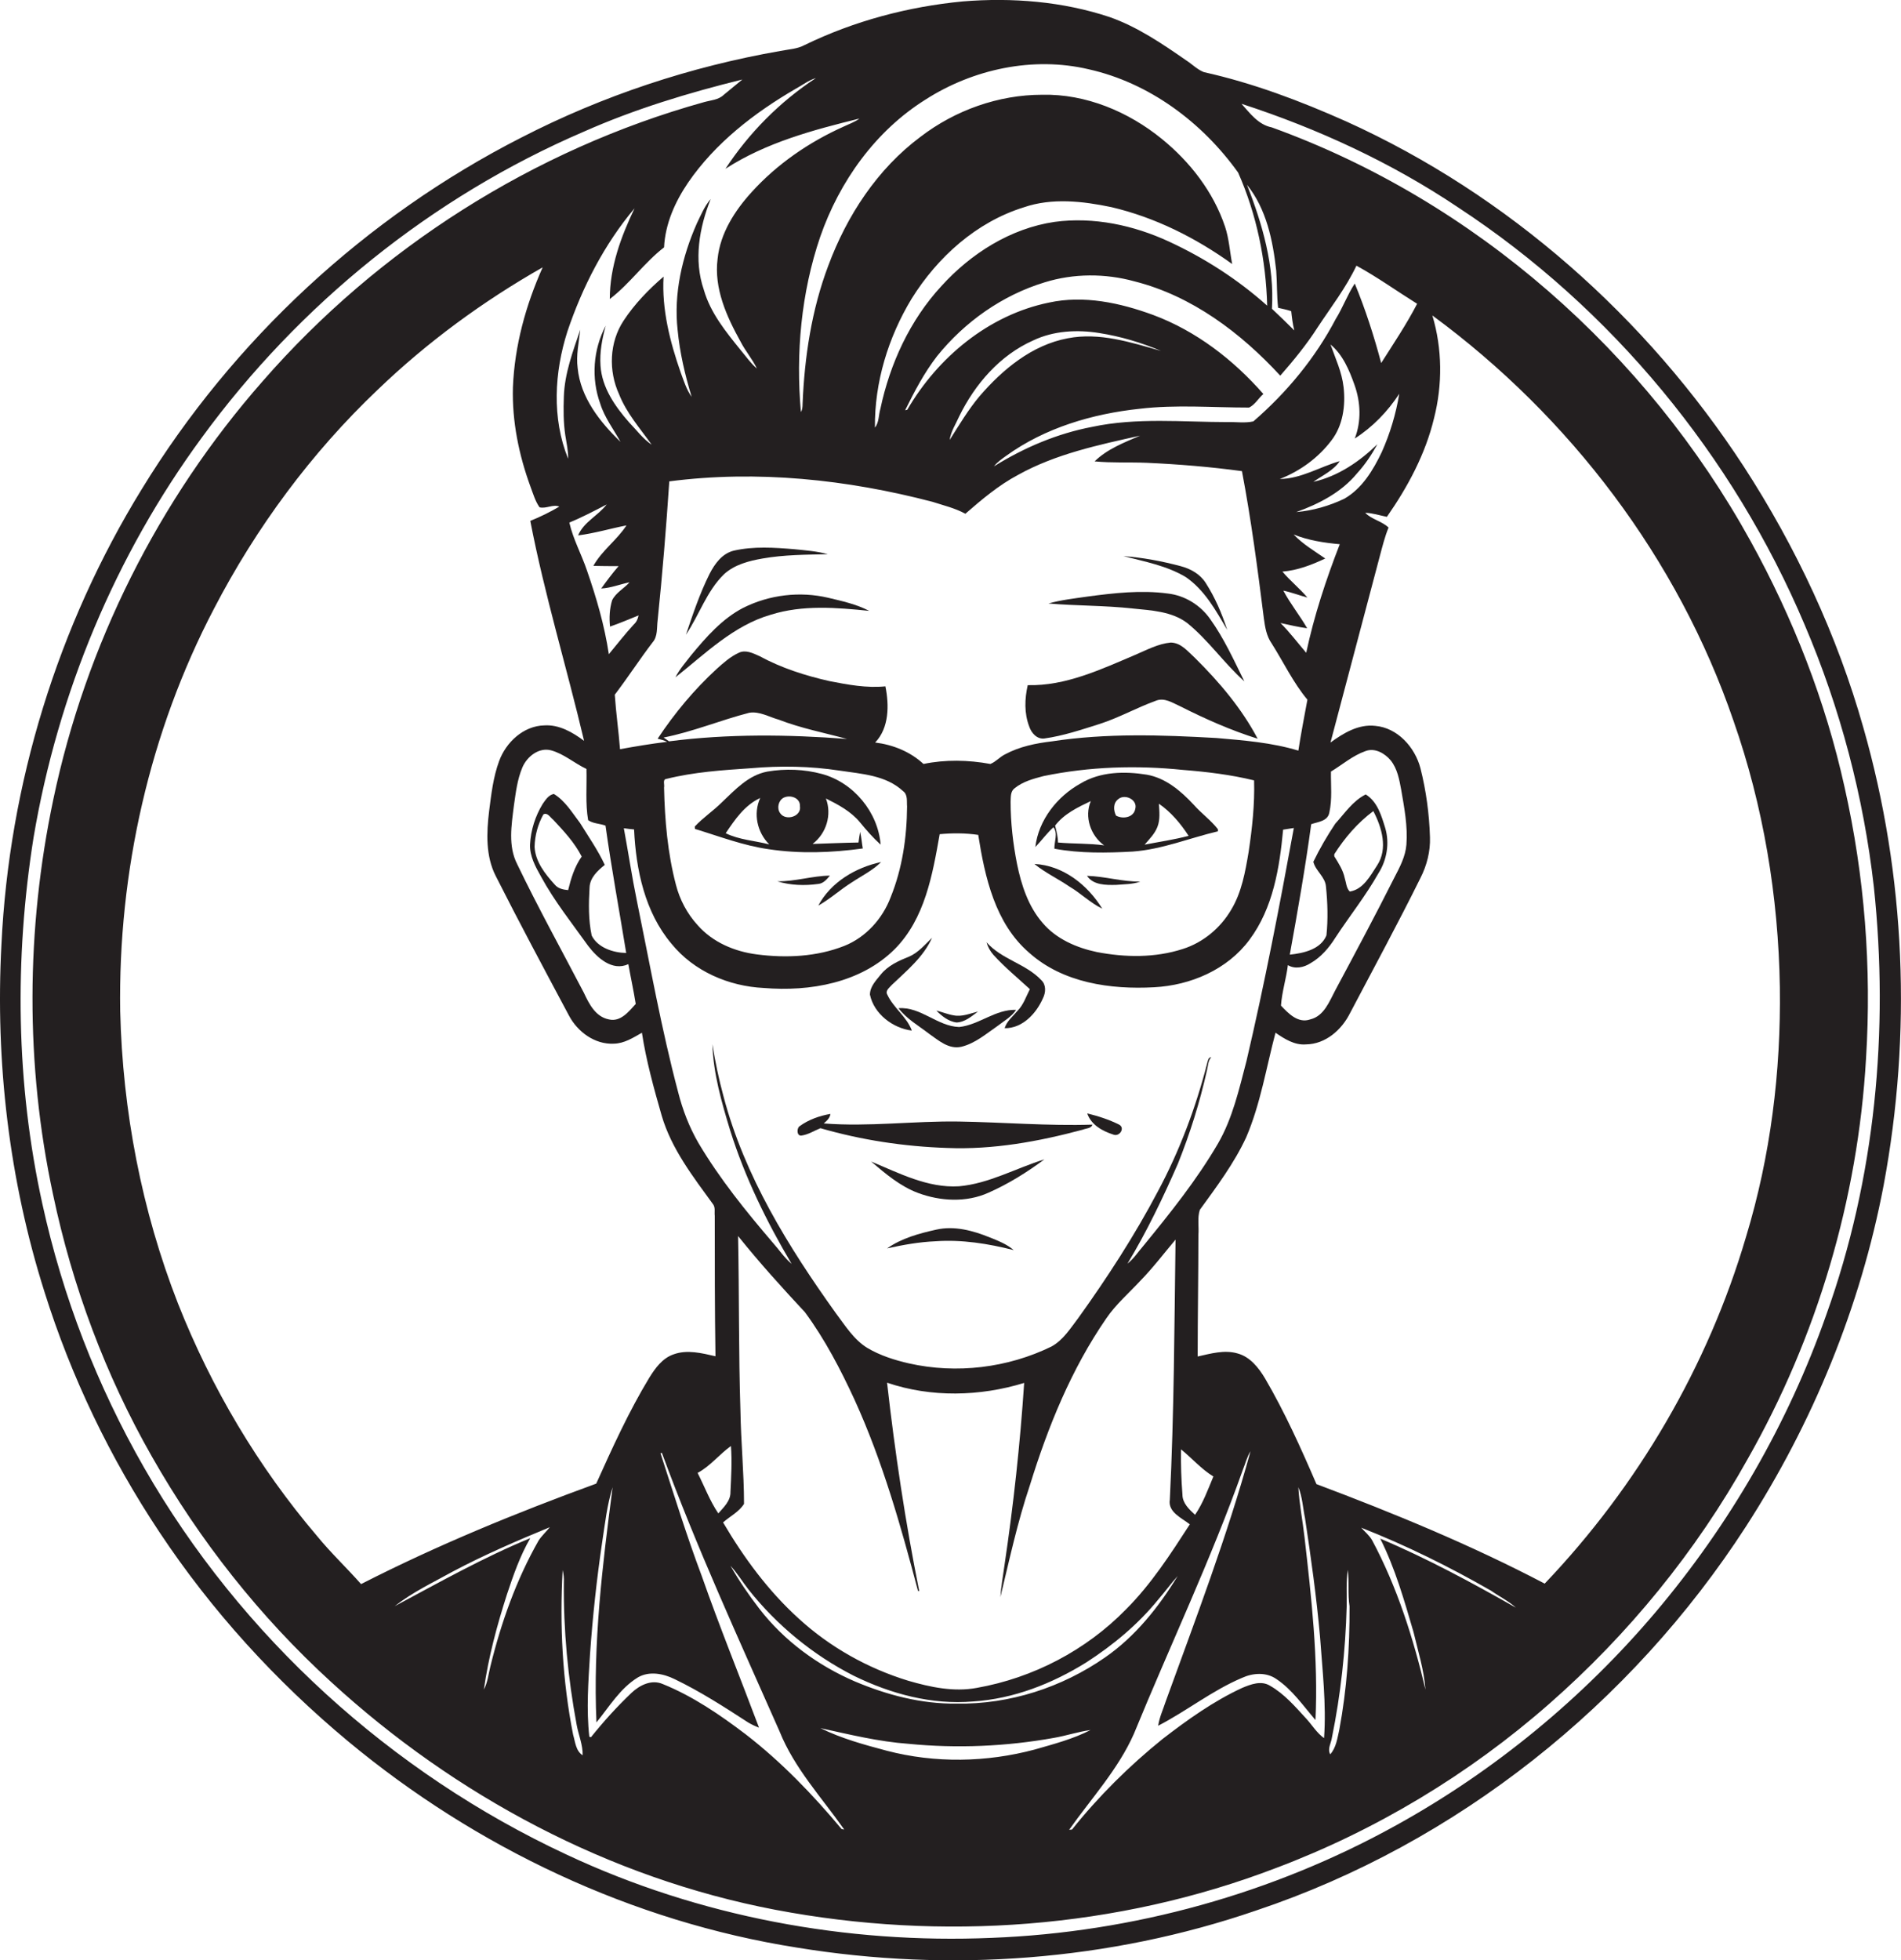 <?xml version="1.0" encoding="utf-8"?>
<!-- Generator: Adobe Illustrator 19.2.0, SVG Export Plug-In . SVG Version: 6.00 Build 0)  -->
<svg version="1.1" id="Layer_1" xmlns="http://www.w3.org/2000/svg" xmlns:xlink="http://www.w3.org/1999/xlink" x="0px" y="0px"
	 viewBox="0 0 798.7 823.4" enable-background="new 0 0 798.7 823.4" xml:space="preserve">
<g>
	<path fill="#231F20" d="M782.9,305.7c-11-38.9-28.3-75.9-50.3-109.8c-40.8-62.5-98.9-114.1-167-144.9
		c-19.3-8.6-39.1-16.1-59.8-20.7c-2.8-1.1-5-3.4-7.5-5c-10.1-7-20.4-14-32-18.1c-19.8-6.6-41.1-8.3-61.8-6.6
		c-23,2.2-45.6,8.2-66.4,18.3c-3.1,1.7-6.7,1.8-10.2,2.5c-37.9,6.6-74.7,18.8-108.9,36.4C153.7,91.1,97.9,142.8,59.6,205.4
		c-35.4,57.5-55.8,124-59,191.4c-2.6,49.2,3.2,98.9,18.1,145.9c11.2,35.7,27.6,69.8,48.3,100.9c21.9,33,48.8,62.5,79.2,87.8
		c53.8,44.7,119.4,75.8,188.7,86.7c64.3,10.5,131.2,5.6,192.9-15.6c84.3-28.2,157.5-86.7,205.7-161.2
		c28.1-43.5,48.2-92.4,57.9-143.4C803.3,434.3,800.7,368,782.9,305.7z M388.9,41.8c20-12.8,45.2-18.2,68.5-12.7
		c25.5,5.7,47.7,22.3,62.8,43.4c7.8,17.6,11.7,36.8,12.2,55.9c-12.3-11-26.3-20-41.2-26.9c-14.9-6.9-31.7-10.5-48.1-8.3
		c-18.5,2.7-35.2,13.3-47.6,27c-13.2,14.3-21.6,32.6-25.6,51.5c-0.8,2.6-0.5,5.7-2.3,7.9c-0.2-19,5.6-37.9,15.4-54.1
		c10.9-17.5,27.2-32.2,47.1-38.4c11.9-4.1,24.8-2.6,36.8-0.1c18.4,4.3,35.5,12.9,50.8,23.9c-1-5.2-1.3-10.6-3-15.7
		C509.8,80.6,500,68,488.2,58.4c-14.1-11.5-32-19-50.3-18.6c-18.4,0-36.6,6.5-51.2,17.7C368.6,71,355.8,90.6,348,111.6
		c-7,18.5-10,38.4-10.8,58.1c0,1.2-0.1,2.4-0.7,3.4c-2.2-24.7,0.1-50.1,8.1-73.6C352.7,76.2,367.8,55,388.9,41.8z M601.8,132.5
		C659.6,175,705,234.7,728.3,302.7c12.6,35.9,18.9,74,19.5,112c0.5,35.4-3.9,70.9-14.2,104.8c-16,54.4-45.5,104.7-84.6,145.7
		c-30.9-16.2-63.2-29.5-95.9-41.8c-6.5-15.1-13.3-30.2-21.6-44.4c-2.7-4.5-6.3-9.1-11.6-10.5c-5.5-1.6-11.3,0.1-16.7,1.3
		c0-17,0.3-34,0.3-51c0.3-3.5-0.5-7.2,0.6-10.6c7.1-9.8,14.4-19.5,19.5-30.5c6-14,8.4-29.2,12.3-43.9c3.8,2.6,8,5.3,12.8,4.9
		c8.3-0.1,15.1-6.2,18.6-13.3c9.9-18.8,20.1-37.6,29.5-56.6c2.7-5.3,4.2-11.2,4-17.1c-0.3-9.8-1.6-19.5-4-29
		c-2.3-8.8-9.6-17-19-17.8c-7-0.8-13.3,3-18.8,7c6.9-26,13.8-52.1,20.7-78.2c1.1-4.1,2.1-8.2,3.7-12.1c-2.8-2.7-7.3-3.5-9.8-6.2
		c3.1,0.1,6.1,1.1,9.1,1.7c8.8-12.6,16.2-26.4,19.8-41.4C606.1,161.6,606,146.5,601.8,132.5z M593.9,685.6c1.9,8,4.4,15.9,5,24.1
		c-5.1-21.6-11.9-43.1-22.4-62.7c-1.2-2.1-3-3.5-4.6-5.3c18.8,7.4,37,16.4,54.6,26.5c3.4,2.4,7.3,4.3,10.4,7.1
		c-18.5-10.5-37.3-20.7-57-29C586.2,658.8,590,672.3,593.9,685.6z M566.3,659.4c0.6,5.1-0.1,10.2,0.7,15.3
		c0.1,17.4-1.1,34.8-4.3,51.9c-0.8,3.5-1.3,7.5-3.8,10.3c-1.3-2.3,0.4-4.7,0.7-7c3.7-18.1,5.7-36.6,6.2-55.1
		C565.9,669.6,565.5,664.5,566.3,659.4z M151.7,665.4c-6-6.8-12.7-13.1-18.5-20.2c-24.7-29-44.4-62.2-58.4-97.6
		c-15.3-39.1-23.3-81-24.3-122.9c-0.9-58.4,12.3-117.2,39.4-169c17.7-34.1,40.9-65.5,68.8-92c20.8-20,44.3-37.2,69.3-51.4
		c-7.1,15.9-11.8,32.9-12.5,50.4c-0.4,14.3,2.5,28.4,7.4,41.8c1.1,2.9,2,6.1,3.8,8.6c2.8,0.7,5.6-1.4,8.3-0.3c-3.9,2.3-8,4.3-12.2,6
		c6,31.1,15.3,61.5,22.6,92.4c-4.8-3.6-10.5-6.9-16.7-6.5c-8.8,0.2-16.1,7.1-19,15c-2.5,6.8-3.3,14-4.2,21
		c-1.1,9.1-1.5,18.9,2.8,27.3c9.9,19.6,20.3,39,30.7,58.5c3.6,6.9,10.9,12.3,18.9,11.9c4.4-0.1,8.1-2.5,11.8-4.6
		c1.8,11.8,5,23.3,8.3,34.8c4.1,14,13.2,25.7,21.7,37.4c0.9,1.4,0.4,3.1,0.6,4.7c0,19.7,0,39.3,0.3,59c-5.7-1.3-11.9-2.9-17.6-0.8
		c-4.7,1.6-7.7,5.8-10.2,9.8c-8.6,14.2-15.5,29.4-22.3,44.5C216.8,635.5,183.6,649.1,151.7,665.4z M244.8,737.3
		c-2.9-1.8-3.1-5.6-4-8.6c-4.5-22.7-5.7-46-4.4-69.2c0.4,1.7,0.6,3.4,0.5,5.1c-0.2,20.1,1.7,40.2,5.4,60
		C243.1,728.9,244.9,732.9,244.8,737.3z M165.8,674.7c7.5-5.9,16.2-10,24.5-14.6c13.2-7,26.9-12.9,40.7-18.6
		c-1.5,1.9-3.4,3.6-4.7,5.6c-9.4,16.5-15.8,34.6-20.3,53c-0.8,3.2-1.1,6.6-2.7,9.6c1.9-13.6,5.5-26.9,9.7-40
		c2.7-8.1,5.5-16.2,9.8-23.6C203.1,654.2,184.5,664.7,165.8,674.7z M263.2,220.7c-4,6.2-10.3,10.5-13.9,17c3.5,0.1,7.1,0.1,10.6,0.1
		c-2.6,3-5,6.2-7.3,9.4c4.1-0.2,7.9-1.8,11.9-2.6c-2.3,2.6-5.7,4.3-7.3,7.5c-1.1,3.6-1.3,7.4-0.9,11.1c4.1-1.4,8-3.1,12-4.7
		c-0.3,1.5-0.9,2.8-2,3.8c-3.7,4-7,8.3-10.5,12.5c-1.8-12-5.2-23.7-9.2-35.2c-2.3-6.8-5.8-13.1-7.4-20.1c5.4-2.2,10.5-4.9,15.7-7.6
		c-3.6,4.7-9.7,7.4-12,13C249.9,224,256.5,222,263.2,220.7z M405.6,215.8c6.9-6,14-12,22.1-16.3c15.8-8.8,33.8-12.6,51.3-16.5
		c-6.7,2.9-13.8,5.6-19.1,10.8c7.3,0.7,14.6,0.3,21.9,0.6c13.4,0.6,26.7,1.7,40,3.5c3.9,20.5,6.6,41.2,9.2,61.8
		c0.5,3.7,1.1,7.5,3.3,10.6c5,7.9,9,16.4,15,23.6c-1.3,7.1-2.7,14.2-3.8,21.4c-11.2-3.4-22.9-4.3-34.4-5.3
		c-23-1.3-46.2-2.1-69.1,1.4c-6.8,0.8-13.7,2.2-19.8,5.5c-2.2,1.1-3.8,3.1-6.1,4c-9.3-1.7-18.9-1.9-28.1,0c-5.6-5.2-12.9-8.1-20.3-9
		c5.9-6.2,5.9-15.7,4.3-23.6c-7.9,0.8-15.8-0.7-23.5-2.2c-10.2-2.3-20.2-5.5-29.4-10.5c-2.7-1.2-5.8-2.8-8.7-1.4
		c-3.5,1.6-6.4,4.2-9.2,6.7c-9.5,8.7-17.8,18.7-24.9,29.4c1.3,0.3,2.7,0.7,4,1.3c-6.6,0.8-13.2,1.9-19.8,3.1
		c-0.6-7.7-1.7-15.3-2.2-22.9c5.5-7.2,10.4-14.8,15.9-22c2.2-2.5,1.7-6.1,2.1-9.2c2-19.4,3.6-38.9,4.9-58.4
		c37-4.8,74.7-0.8,110.6,8.6C396.4,212.3,401.2,213.4,405.6,215.8z M399,184.8c0.5-3.6,2.6-6.7,4-9.9c6.6-13.5,17.1-25.7,31.1-31.9
		c8.6-4.1,18.5-4.6,27.8-3.1c8.9,1.4,17.6,4,25.9,7.5c-12.7-3.6-25.9-7.9-39.2-5.3c-15,2.8-27.4,13.1-37.1,24.4
		C406.8,172.1,403,178.5,399,184.8z M564.5,162.6c-0.7-6.3-3.4-12-5.5-17.9c5.2,4.3,7.9,10.8,10.1,17c2.6,7.3,2.9,15.3,0.1,22.5
		c7.5-4.8,13.8-11.3,18.7-18.8c-1.4,8.5-3.9,16.8-7.4,24.6c-3.6,7.5-8.2,15.2-15.7,19.5c-6.3,3-13.2,5-20.2,5.6
		c9.5-3.4,19-8.3,25.5-16.2c3.4-3.7,6.2-7.9,8.6-12.3c-7.5,7.3-16.6,13.5-26.9,15.8c3.8-2.7,8.4-4.7,11.1-8.7
		c-8.4,2.4-16.2,7.4-25.2,7.5c8.5-3.3,16.2-8.9,21.7-16.2C564.2,178.8,565.4,170.4,564.5,162.6z M559.2,324.1
		c4.8-2.9,9.1-6.7,14.5-8.6c3.9-1.5,8.1,0.9,10.6,3.9c2.8,3.5,3.6,8,4.4,12.3c1.3,7.6,2.8,15.3,2.2,23.1c-0.4,5-2.8,9.5-5.1,13.9
		c-8,15.9-16.4,31.6-24.8,47.3c-2.5,4.7-4.7,10.8-10.5,12.2c-5.1,1.8-9.2-2.5-12.3-5.8c0.4-5.8,2.2-11.3,2.9-17c3,1.8,6.7,1,9.5-0.8
		c4.4-2.5,7.8-6.5,10.5-10.8c5.9-9,12.7-17.5,18-26.9c3.6-5.6,4.8-12.7,2.9-19.1c-1.6-5.2-3.3-11.1-8.2-14.1
		c-5.4,2.7-8.8,7.9-12.8,12.3c-3.4,5.1-6.5,10.4-9.2,16c0.9,3.8,5,6.3,5.3,10.4c0.7,6.8,0.9,13.7,0.2,20.5
		c-2.4,5.9-9.6,7.5-15.4,8.1c3.3-18.2,6.5-36.4,9-54.8c2.8-1,6.9-1.2,7.6-4.8C559.8,335.6,559.1,329.8,559.2,324.1z M473.1,676
		c-16.8,17.2-39,28.8-62.7,33c-9.7,1.8-19.5-0.3-28.8-3c-17-5.2-32.9-14.1-46-26.1c-12.8-11.6-23.1-25.6-31.8-40.4
		c2.9-2.6,6.7-4.4,8.8-7.8c0-13-1.3-26-1.5-38.9c-0.8-24.5-0.5-49.1-1-73.6c8.9,11.1,18.4,21.6,28.1,32c8.4,11.4,15,24.1,20.9,36.9
		c11.7,25.7,19.4,52.9,26.6,80.2c0.1,0,0.4,0,0.5,0c-5.8-28.9-10.2-58.2-13.5-87.5c18.5,6.3,39,5.8,57.6,0.1
		c-1.7,25.7-4.5,51.3-8.3,76.8c-0.6,4.4-1.4,8.7-1.7,13.2c3.8-15.7,7.2-31.6,12.4-47c7.6-24.6,17.4-48.8,32.1-70.1
		c4-5.9,9.5-10.6,14.3-15.8c5.3-5.4,9.9-11.5,14.8-17.3c-0.5,36.4-0.6,72.8-2.4,109.2c-0.9,5.3,5,7.7,8.4,10.4
		C491.8,652.8,483.7,665.4,473.1,676z M494.8,662c-8,13.1-17.8,25.4-30.5,34.2c-18.1,12.6-40.2,19.8-62.4,19.4
		c-14.7,0.2-29.2-3.6-42.7-9.3c-15.6-6.7-29.8-17.1-40.2-30.6c-4.4-5.7-8.5-11.7-12.1-18c2.9,3.1,5,6.7,7.6,10
		c11.9,15,27.1,27.5,44.2,36.2c15.5,7.6,32.8,12.3,50.2,10.8c17-1.1,33.2-7.5,47.5-16.4c11.3-7.3,21.8-16,30.3-26.5
		C489.5,668.6,492,665.1,494.8,662z M301.8,635.7c-3.6-5.3-5.8-11.3-8.7-17c5.4-2.9,9.1-7.8,14-11.3c0.5,6.4,0.1,12.9-0.2,19.3
		C307,630.4,304.1,633.1,301.8,635.7z M496.8,627.8c-0.5-6.3-0.7-12.7-0.6-19c4.6,3.7,8.5,8.3,13.6,11.4c-2.3,5.5-4.3,11.1-7.7,16.1
		C499.6,634,496.8,631.4,496.8,627.8z M480.4,523.3c-2.2,2.5-4,5.4-6.7,7.5c8.1-13.4,14.9-27.6,21.2-42c5.1-12.7,9.2-25.8,12.2-39.2
		c0.5-1.9,0.4-4,1.8-5.5c-1.3,0-1.4,1.5-1.7,2.5c-4.8,18.7-11.6,36.8-20.7,53.8c-9.8,18.6-21.3,36.3-33.5,53.3
		c-3.3,4.3-6.3,9.2-11.2,11.9c-18.4,9-39.9,11.6-59.9,7.1c-6.1-1.4-12.1-3.3-17.5-6.5c-5.7-3.5-9.3-9.4-13.3-14.7
		c-19.9-27.8-38.3-57.5-47.1-90.9c-2-7.3-3.5-14.6-4.7-22c0.4,12.4,3.9,24.5,7.5,36.3c6.2,19.7,15.3,38.3,25.8,56
		c-3.1-2.6-5.3-6-7.9-8.9c-11.3-13.2-22.3-26.8-31.2-41.8c-3.9-6.7-6.7-14-8.6-21.5c-7-26.4-11.8-53.4-17.3-80.2
		c-2.1-10.2-3.6-20.4-5.5-30.6c1.4,0.2,2.9,0.4,4.3,0.5c0.8,16.9,4.5,34.7,15.7,48c9.4,11.6,24.1,17.9,38.8,18.6
		c19.4,1.6,40.7-2.1,55-16.3c12.7-12.8,15.9-31.3,18.9-48.3c5.4-0.5,10.8-0.5,16.2,0.3c2.8,17.8,7.1,37.2,21.4,49.5
		c14.2,12.7,34.2,15.5,52.5,14.5c15.3-0.8,30.8-7.4,40.1-20c9.9-13.3,12.6-30.2,14.1-46.2c1.5-0.2,3-0.5,4.5-0.7
		c-6,32.8-12.3,65.5-19.9,97.9c-3.1,11.8-5.8,24-12,34.7C502.7,495.8,491.6,509.6,480.4,523.3z M247.1,344.5
		c2.1,1.5,4.9,1.4,7.3,2.3c2.5,17.9,5.8,35.7,8.7,53.5c-5.5-0.1-11.9-2.2-14.5-7.3c-1.4-6.6-1.3-13.4-0.9-20.1
		c0.1-4.2,3.4-7.2,6.4-9.6c-2.9-6.2-6.8-11.8-10.4-17.6c-3.3-4.3-6.2-9.3-11-12.2c-2.2,0.4-3.5,2.5-4.7,4.2c-3.1,5.1-5,11-5.3,17
		c-0.2,4.9,2.3,9.4,4.6,13.5c5.6,10.3,13,19.6,19.8,29.1c3.8,5,10.1,10.8,16.9,7.7c1,5.6,2.2,11.1,3.1,16.7
		c-2.9,3.2-6.4,7.7-11.3,6.5c-5.6-1.1-8.3-6.5-10.5-11.2c-9.4-18-19.2-35.7-28-54c-3.9-7.6-2.4-16.4-1.4-24.5
		c0.8-5.5,1.4-11,3.6-16.2c2-4.6,7-8.5,12.1-7.1c5.4,1.5,9.7,5.4,14.8,7.8C246.6,330.3,245.9,337.5,247.1,344.5z M244.4,359.8
		c-3,4.2-4.5,9.2-5.7,14.1c-2-0.2-4.2-0.6-5.6-2.3c-4.1-4.5-8.2-9.7-8.5-15.9c0.1-4.7,1.4-9.5,3.7-13.6c1.7-1,2.9,1.3,4.1,2.2
		C236.8,349,241.4,353.9,244.4,359.8z M315.4,322.7c12.5-1.1,25-0.9,37.4,1c9.2,1.4,19.4,1.9,26.6,8.6c2.1,1.5,1.5,4.3,1.7,6.5
		c-0.1,13-2,26-6.9,38.1c-3.4,9-10.4,16.8-19.4,20.4c-11.6,4.6-24.5,5.2-36.8,3.6c-9.4-1.2-18.6-5.1-24.9-12.3
		c-4.4-4.8-7.5-10.7-9.1-16.9c-3.5-13.3-4.7-27.2-5-40.9c0.3-1.1-0.7-3.4,0.9-3.6C291.5,324.3,303.5,323.5,315.4,322.7z
		 M281.1,311.4c-0.8-0.5-1.5-1.1-2.3-1.6c12.3-2.4,23.9-7.3,36-10.4c4.3-0.7,8.4,1.8,12.4,2.9c9.3,3.6,19.1,5.5,28.7,8.1
		C331.1,308.5,306,308.2,281.1,311.4z M424.6,336.8c0.1-2-0.1-4.4,1.7-5.7c3.4-2.8,7.9-4,12.1-5.1c19.3-4,39.1-4.6,58.6-2.6
		c10,0.8,20.1,2,29.9,4.4c0.3,10.1-0.8,20.1-2.3,30.1c-1.4,8.3-2.9,16.9-7.3,24.2c-4.5,7.7-11.8,13.8-20.3,16.5
		c-11.7,3.8-24.3,3.6-36.2,1.3c-8.5-1.8-17.1-5.5-22.8-12.3c-6-6.9-8.9-15.9-10.7-24.7C425.6,354.3,424.6,345.5,424.6,336.8z
		 M560.6,358.8c4.4-6.9,9.8-13.2,16.4-18.1c3.6,6.9,6.2,15.8,1.6,22.8c-2.9,4.4-5.8,10.1-11.5,11c-1.5-1.5-1.5-3.8-2.1-5.6
		c-0.7-3.4-2.6-6.3-4.4-9.2L560.6,358.8z M548.8,274.2c-3.6-4.2-6.9-8.6-10.8-12.5c3.7,0.8,7.4,1.7,11.2,2.2
		c-3.1-5.4-7.1-10.3-10-15.8c3.4,0.7,6.7,2,10.1,2.9c-3.2-3.8-7.2-7-10.5-10.9c6.3-0.5,12.3-2.8,18-5.5c-4.6-3.2-9.4-6-13.3-10.1
		c6.2,2.5,12.8,3.5,19.4,4.1C557.1,243.5,552.1,258.7,548.8,274.2z M247.9,694.8c1.1-15.7,2.8-31.4,5.1-47c1.2-7.7,2-15.6,4.4-23.1
		c-4.3,32.7-8.3,65.7-6.8,98.8c5.4-6.6,9.9-14.3,17.4-18.9c4.8-2.8,10.7-1.6,15.4,0.7c10.8,5.2,20.9,11.7,30.9,18.2
		c1.5,0.9,3,1.6,4.6,2.2c-8-21.3-16.6-42.4-24.1-63.8c-6.4-17-11.7-34.3-17.3-51.5c0.1,0,0.5-0.1,0.6-0.1
		c14.6,39.8,32.3,78.2,49.4,116.9c6.2,15.5,17.7,27.8,27.2,41.3c-0.3,0-0.8-0.2-1.1-0.2c-12.1-14.5-25.3-28.2-40.3-39.8
		c-10.8-8.2-22.2-16-34.8-21.1c-4.8-2.1-9.8,0.5-13.2,3.7c-6.1,5.8-11.7,12-17,18.6c-0.2,0-0.5-0.1-0.7-0.2
		C246.3,717.9,247.2,706.3,247.9,694.8z M344.7,725.9c12.3,2.7,24.5,5.7,37.1,6.6c20.3,2,40.9,1.1,61-2.5c5.2-0.9,10.2-2.6,15.4-3.3
		c-7.4,3.8-15.5,5.9-23.5,8.2c-20.2,5.4-41.8,5.8-62.1,0.5C363.2,732.9,353.6,730.3,344.7,725.9z M476.4,728.3
		c15.1-36.9,32.3-73,45.7-110.7c1.1-2.7,1.8-5.6,3.3-8c-9.8,35.7-23,70.3-35.6,105c-1.1,3.4-2.7,6.8-3.2,10.3
		c12-6.2,22.7-14.8,35.2-20.1c4.6-2.1,10.2-2.5,14.5,0.5c6.7,4.5,11.2,11.2,16.4,17.2c1.2-25.7-1.7-51.3-4.6-76.7
		c-0.8-7.1-2.2-14-2.6-21.1c1.7,4.1,1.9,8.7,2.8,13c2.5,16.5,4.8,33,6.3,49.7c1,14.2,2.7,28.4,1.7,42.7c-3.1-2.2-5-5.5-7.5-8.2
		c-4.6-5-9.2-10.4-15.2-13.8c-3.7-2.3-8.1-0.6-11.7,0.9c-12.1,5.6-23,13.4-33.5,21.5c-14,11.3-26.8,24-38,38c-0.3,0-0.9,0.1-1.2,0.1
		C458.6,755.3,469.8,743.2,476.4,728.3z M580.3,152.5c-3-11.3-6.6-22.5-11.1-33.4c-3.1,4.7-5,10.1-8,14.9
		c-8.6,16.4-20.6,30.9-34.6,43c-3.5,0.8-7.1,0.2-10.7,0.3c-19,0-38.2-2-57,2c-14.7,2.8-28.6,8.7-41.3,16.6c1.4-1.8,3.3-3.1,5.1-4.4
		c16.3-11.8,36.3-17.7,56.2-19.8c15.2-1.8,30.6-0.5,45.9-0.5c2.5-1.2,3.9-3.9,6-5.7c-12.6-14.4-28.3-26.5-46.3-33.2
		c-13.9-5.1-29.1-8.4-43.8-5.2c-25.3,5.2-46.7,23-59.5,45c-0.2,0.1-0.7,0.2-0.9,0.2c3.9-7.9,8-15.7,13.4-22.7
		c11.6-14.4,27.4-25.6,45.2-31c12.2-3.8,25.5-3.8,37.8-0.4c24.1,6.1,44.6,21.6,61.2,39.6c5.6-6.4,11.1-13.1,15.7-20.3
		c5.6-8.5,11.9-16.6,16.3-25.9c8.8,4.8,17,10.7,25.5,16C590.9,136.3,585.5,144.3,580.3,152.5z M534.4,129.7c1.1-18-4-35.6-10.5-52.1
		c8.2,10.2,10.9,23.4,12.3,36.1c0.4,5.2,0.2,10.4,0.8,15.6c1.8,0.4,3.7,0.8,5.5,1.4c0.3,2.7,0.6,5.4,1.3,8.1
		C540.7,135.7,537.6,132.7,534.4,129.7z M334.3,37.3c2.8-1.5,5.4-3.6,8.5-4.5c-15.1,9.9-28.1,23-38,38.1c17-11,36.8-16.3,56.3-21.1
		c-2,1.5-4.4,2.3-6.7,3.4c-14.5,6.5-27.9,15.7-38.6,27.5c-7.1,7.8-13.2,17.3-14.3,28c-1.6,12.4,3.8,24.3,9.7,34.9
		c2,3.9,4.9,7.2,6.8,11.2c-2.6-2.2-4.5-5-6.7-7.6c-6.3-7.8-12.8-15.7-15.6-25.5c-4.3-12.5-1.9-26.1,2.9-38.1
		c-2.6,3-4.1,6.7-5.8,10.2c-6.2,14-9.8,29.5-8.1,44.8c0.9,9.5,3.1,18.9,5.9,28.1c-2.2-3.1-3.3-6.7-4.6-10.2
		c-4.5-12.9-8-26.5-7.2-40.3c-6.3,5.4-12.2,11.5-16.8,18.5c-6,9.1-6.4,21.1-1.9,30.9c3.1,7.9,8.8,14.3,13.7,21.2
		c-3.7-2.5-6.4-6.2-9.5-9.4c-5.9-6.7-11.4-14.6-12-23.8c-0.4-5.7,0.7-11.4,2.2-16.8c-5.3,10-6.2,22.1-2.3,32.8
		c1.8,5.8,5.6,10.7,8.5,16c-8.6-8.3-16.8-18.6-18-31c-0.7-5.4,0.5-10.7,1.1-16.1c-3.1,9.1-6.6,18.4-6.9,28.1
		c-0.2,5.4-0.2,10.8,0.6,16.2c0.5,3.3,1.3,6.6,1.2,9.9c-6.9-17-5.8-36.3-0.3-53.5c6.3-18.7,15.5-36.6,28.2-51.7
		c-5.7,11.9-10.4,24.7-10.4,38.1c8.4-6.4,14.5-15.3,22.8-21.7c0.5-9.9,4.6-19.1,10.1-27.2C300.5,60.1,316.9,47.4,334.3,37.3z
		 M767.3,552.3c-16,45.6-40.6,88.1-71.8,125c-30.5,36-67.5,66.5-108.7,89.3c-51.9,28.8-110.7,45.1-170.1,47.4
		c-61.1,2.6-123-8.9-178.5-34.9c-73.9-34.4-137-91.7-177.6-162.5c-19.8-34.5-34.3-72-42.8-110.9C6.7,455.3,6,402.8,14.1,351.8
		c10.2-60.5,34.4-118.6,70.7-168c40.9-56,96.7-101.1,160.5-128.5c21.4-9.5,43.9-16.3,66.6-21.9c-2.6,2.2-5.3,4.3-7.9,6.5
		c-2.2,2.1-5.4,2.2-8.2,3c-71.5,19.9-136.8,61.4-185.5,117.3C66.6,209.9,36,271,22.4,335.8c-11.5,54.5-11.8,111.5-0.1,166
		c8.1,38.5,22,75.8,41.5,110c20,35.2,45.4,67.4,75.3,94.7c52.1,47.8,116.9,82.4,186.6,95.7c69.9,13.3,143.7,8,210.3-17.5
		c42-15.8,81.2-39.4,114.9-69c33.3-29.2,61.7-64,83.3-102.7c29.2-51.3,46.4-109.3,49.8-168.3c2.4-38.2-0.6-76.7-9-114
		c-8-36.2-21.6-71-39.5-103.4c-43.7-79.2-115.9-143-201.2-173.8c-5.6-1.1-9.1-5.9-12.7-9.9c32,10.4,63,24.7,91,43.5
		c64.5,42.3,115.6,104.4,145.6,175.3c15,35.1,24.8,72.3,29.1,110.2C793.7,432.9,787.9,495,767.3,552.3z"/>
	<path fill="#231F20" d="M320.4,234.6c9.1-1.6,18.3-1.6,27.4-1.8c-4.6-1.3-9.3-1.6-14-2.1c-8.5-0.7-17.1-1.3-25.5,0.6
		c-4.9,1.2-8,5.5-10.2,9.8c-4.1,8.2-7,16.9-9.9,25.5c5.6-8.3,8.7-18.3,16-25.4C308.7,237.1,314.7,235.6,320.4,234.6z"/>
	<path fill="#231F20" d="M515.6,264.6c-2.2-6.9-5.1-13.6-9-19.7c-2.4-3.8-6.4-6-10.6-7.1c-7.9-2.1-15.9-3.6-24-4.2
		c8.9,2.3,18.2,4,26.2,8.8C506.1,247.8,510.9,256.5,515.6,264.6z"/>
	<path fill="#231F20" d="M498.8,261.7c8.9,7.2,15.5,16.9,24,24.5c-4.4-8.9-8.5-18-14.3-26.1c-4.1-5.9-10.7-10-17.9-10.8
		c-11.2-1.5-22.6-0.2-33.8,1.3c-5.5,0.8-11,1.4-16.3,2.9c11.8,1,23.6,0.8,35.4,2.1C483.8,256.4,492.3,256.8,498.8,261.7z"/>
	<path fill="#231F20" d="M312.3,255.3c-8.9,4.6-15.6,12.3-21.9,19.9c-2.3,3-4.9,5.9-6.6,9.3c12.5-9.9,24.4-21.8,40.1-26.3
		c13.4-4.2,27.6-3,41.3-1.6c-5.4-2.8-11.3-4.1-17.2-5.5C336.1,248.3,323.3,249.8,312.3,255.3z"/>
	<path fill="#231F20" d="M438.8,310.2c7.9-1.1,15.6-3.7,23.2-6.1c8.1-2.6,15.5-6.8,23.5-9.7c3.7-1.6,7.2,0.9,10.4,2.3
		c10.5,5.3,21.3,10.1,32.5,13.6c-6.7-12.7-16.1-23.8-26.3-33.9c-3-2.7-5.8-6.4-10.2-6.5c-5.3,0.5-10.1,3.1-15,5.2
		c-14.4,6.1-29.2,13.1-45.1,12.7c-1.3,5.7-1.5,11.8,0.6,17.3C433.3,307.9,435.7,310.6,438.8,310.2z"/>
	<path fill="#231F20" d="M322.9,356.7c13.1,2,26.5,1.5,39.6-0.3c-0.4-2.3-0.6-4.7-1.1-7c-0.3,1.5-0.5,3-0.7,4.5
		c-6.5,0.1-12.9,0.4-19.3,0.6c5.8-4.4,8.2-12.3,5.6-19.1c5.2,2.6,10.5,5.4,14.3,10c2.7,3.3,5.5,6.5,8.7,9.4
		c-1.1-13.7-11.4-26.1-24.7-29.7c-7.4-2-15.3-2.3-22.9-1c-8,1.5-13.6,7.7-19.2,13c-3.6,3.6-7.9,6.4-11.3,10.1c0,0.2,0.1,0.7,0.1,1
		C302.2,351.3,312.3,355.2,322.9,356.7z M329.2,335.1c2.8-1.4,7.1,0,6.9,3.6c0.7,4.3-6,6.3-8.3,2.9
		C326.3,339.6,327,336.3,329.2,335.1z M319.4,335.2c-3,6.6-1.3,14.4,3.8,19.5c-6.1-1.6-12.6-1.9-18.3-4.7
		C308.8,344.2,312.9,338.2,319.4,335.2z"/>
	<path fill="#231F20" d="M442.6,347.5c2,2.5,0.3,6.1,0.4,9c10.8,2,22,1.8,32.9,1.2c12.4-0.9,23.9-5.7,35.8-8.5c0-0.2,0-0.7,0-0.9
		c-3-3.8-6.9-6.6-10.1-10.2c-5.4-5.8-11.8-11.3-19.8-12.7c-9.3-1.5-19.5-1.3-27.8,3.7c-9.8,5.4-17.7,15.4-19,26.7
		C437.7,353,439.8,350,442.6,347.5z M486.3,347.3c1.2-3.1,0.8-6.5,0.6-9.7c5.1,3.5,9.1,8.3,12.5,13.5c-6.1,1.6-12.3,2.5-18.5,3.7
		C482.9,352.5,485.2,350.2,486.3,347.3z M469.8,335.7c2.8-2.4,8.2,0.2,7.2,4c-0.6,3.7-5.2,4.5-8.1,2.9
		C467.8,340.4,467.6,337.4,469.8,335.7z M458.3,336.5c-2.8,6.6-0.1,14.5,5.6,18.6c-6.4-0.9-12.9-0.6-19.4-1.2c0-2.4-0.6-4.7-1.2-7.1
		C447,341.9,452.8,339.1,458.3,336.5z"/>
	<path fill="#231F20" d="M343.8,380.4c5-2.8,9.2-6.7,14-9.7c4.2-2.8,8.8-5,12.4-8.6C359.5,364.4,349.1,370.5,343.8,380.4z"/>
	<path fill="#231F20" d="M463.1,381.7c-6.1-10-16.5-18.2-28.5-18.8c4.5,3.7,9.9,6.2,14.7,9.5C454.1,375.2,458,379.2,463.1,381.7z"/>
	<path fill="#231F20" d="M348.7,367.8c-7.4,0.1-14.6,2.5-22.1,2.4c5.5,1.7,11.5,1.9,17.2,1.1C346,371.1,347.4,369.3,348.7,367.8z"/>
	<path fill="#231F20" d="M468.9,371.7c3.4-0.3,7-0.2,10.2-1.4c-7.6,0.1-14.9-2.2-22.4-2.4C459.3,371.8,464.6,371.8,468.9,371.7z"/>
	<path fill="#231F20" d="M383.1,432.9c-2.1-5.8-7.7-9.5-10.3-15.1c-1-1.7,1-3,1.9-4.1c6.3-6,13.3-11.7,16.9-19.8
		c-3,2.9-5.8,6.3-9.8,8c-4.3,1.7-8.7,3.7-11.7,7.4c-2,2.5-4.6,5.1-4.6,8.5C367.2,425.9,375.1,431.9,383.1,432.9z"/>
	<path fill="#231F20" d="M432.7,415.5c-1.6,3.1-2.7,6.6-5.2,9.1c-1.9,2.3-4.5,4.3-5.4,7.3c7.5,0.1,13.3-6.2,16.1-12.6
		c1.2-2.4,1.4-5.6-0.7-7.6c-6.5-6.9-16.7-8.7-23-15.9c0.5,1.9,1.5,3.7,2.8,5.2C422.1,406.3,427.6,410.8,432.7,415.5z"/>
	<path fill="#231F20" d="M377.5,423.5c3.4,4.5,8.4,7.3,12.8,10.7c4,2.8,8.3,6.7,13.6,5.5c5.8-1.4,10.5-5.5,15.3-8.8
		c2.7-2.1,5.8-3.8,7.7-6.7c-8.7-0.3-15.5,6.3-23.9,7.2C393.8,431.1,386.9,422.8,377.5,423.5z"/>
	<path fill="#231F20" d="M410.9,424.9c-3.3,0.8-6.7,2.3-10.2,1.6c-2.5-0.4-4.8-1.4-7.3-2c2.3,2.3,5,4.5,8.4,5
		C405.4,429.4,408.2,426.9,410.9,424.9z"/>
	<path fill="#231F20" d="M402.9,471.1c-18.9-0.3-37.9,2.3-56.8,0.8c1.3-1.1,2.6-2.3,2.8-4c-4.6,0.8-9.2,2.4-13,5.2
		c-1.2,0.9-1.2,4.1,0.8,3.9c2.9-0.4,5.3-2,8-3.1c17.3,5,35.2,7.7,53.2,8.3c19.3,0.8,38.5-2.7,57.1-7.7c1.4-0.6,3.4-0.4,4-2.1
		C440.2,473,421.6,471.4,402.9,471.1z"/>
	<path fill="#231F20" d="M470.2,472.4c-4.2-2.1-8.8-3.6-13.4-4.7c1.7,4.9,6.4,7.4,11,8.9C470.4,477.6,472.8,473.8,470.2,472.4z"/>
	<path fill="#231F20" d="M366,487.9c6,5.1,12.2,10.4,19.7,13.2c9.4,3.5,20.3,4.1,29.6-0.1c8.4-3.7,16.2-8.6,23.5-14
		c-12,3.7-23.3,10.2-35.9,11.3C389.8,499.1,377.8,492.8,366,487.9z"/>
	<path fill="#231F20" d="M393.4,516.5c-7.2,1.6-14.6,3.6-20.7,7.9c6.7-1.5,13.4-2.7,20.3-3c11.1-0.8,22.2,1,32.9,3.7
		c-2.9-2.5-6.5-3.9-10-5.3C408.8,516.9,401,514.8,393.4,516.5z"/>
</g>
</svg>
